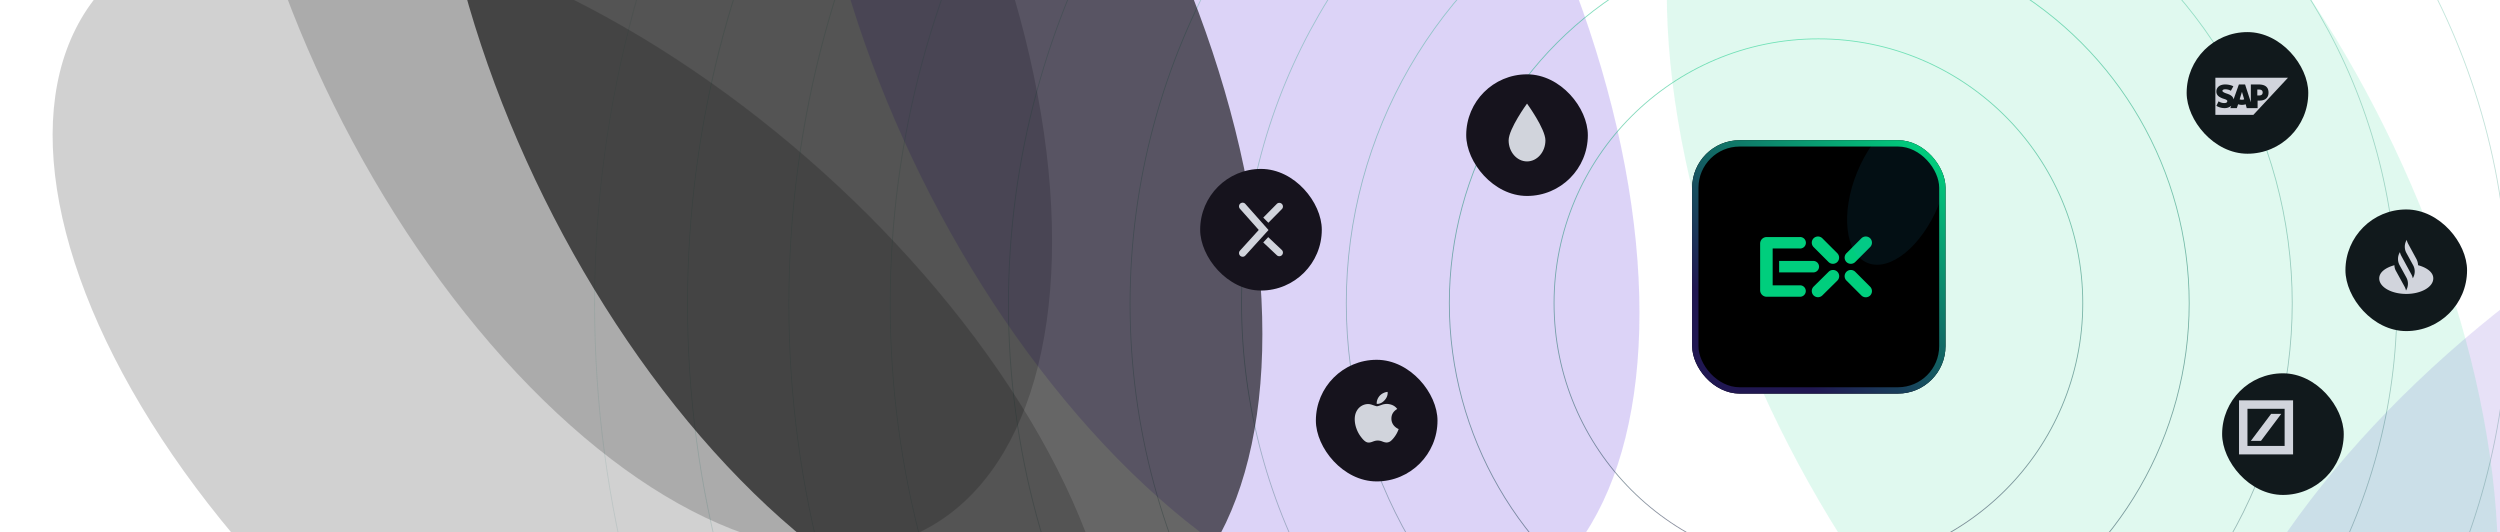<svg width="1480" height="315" viewBox="0 0 1480 315" fill="none" xmlns="http://www.w3.org/2000/svg"><g clip-path="url(#aznibbq4x)"><g opacity=".6" filter="url(#bznibbq4x)"><ellipse cx="380.41" cy="199.89" rx="380.41" ry="199.89" transform="scale(1 -1) rotate(-63.69 238.94 116.06)" fill="url(#cznibbq4x)" fill-opacity=".3"/></g><g opacity=".6" filter="url(#dznibbq4x)"><ellipse cx="380.41" cy="199.89" rx="380.41" ry="199.89" transform="scale(1 -1) rotate(-41.03 -230.25 22.75)" fill="url(#eznibbq4x)" fill-opacity=".3"/></g><g opacity=".6" filter="url(#fznibbq4x)"><ellipse cx="380.41" cy="199.89" rx="380.41" ry="199.89" transform="scale(-1 1) rotate(35.73 -816.69 -2844.96)" fill="url(#gznibbq4x)" fill-opacity=".2"/></g><g opacity=".6" filter="url(#hznibbq4x)"><ellipse cx="380.41" cy="199.89" rx="380.41" ry="199.89" transform="scale(1 -1) rotate(-63.69 513.19 -668.5)" fill="url(#iznibbq4x)" fill-opacity=".2"/></g><g opacity=".6" filter="url(#jznibbq4x)"><ellipse cx="380.41" cy="199.89" rx="380.41" ry="199.89" transform="scale(1 -1) rotate(-63.69 378.6 -185.12)" fill="url(#kznibbq4x)" fill-opacity=".3"/></g><circle cx="1076.5" cy="179.5" r="156.5" stroke="url(#lznibbq4x)" stroke-opacity=".5" stroke-width=".51"/><ellipse cx="1077" cy="179.5" rx="219" ry="218.5" stroke="url(#mznibbq4x)" stroke-opacity=".5" stroke-width=".51"/><ellipse opacity=".7" cx="1077" cy="179.5" rx="280" ry="279.5" stroke="url(#nznibbq4x)" stroke-opacity=".5" stroke-width=".51"/><ellipse opacity=".6" cx="1077" cy="179.5" rx="342" ry="341.5" stroke="url(#oznibbq4x)" stroke-opacity=".5" stroke-width=".51"/><circle opacity=".5" cx="1077" cy="180" r="408" stroke="url(#pznibbq4x)" stroke-opacity=".5" stroke-width=".51"/><circle opacity=".4" cx="1077" cy="180" r="480" stroke="url(#qznibbq4x)" stroke-opacity=".5" stroke-width=".51"/><circle opacity=".3" cx="1077" cy="180" r="550" stroke="url(#rznibbq4x)" stroke-opacity=".5" stroke-width=".51"/><circle opacity=".3" cx="1077" cy="180" r="610" stroke="url(#sznibbq4x)" stroke-opacity=".5" stroke-width=".51"/><circle opacity=".3" cx="1017" cy="180" r="610" stroke="url(#tznibbq4x)" stroke-opacity=".5" stroke-width=".51"/><circle opacity=".2" cx="1017" cy="180" r="665" stroke="url(#uznibbq4x)" stroke-opacity=".5" stroke-width=".51"/><g opacity=".6" filter="url(#vznibbq4x)"><ellipse cx="380.41" cy="199.89" rx="380.41" ry="199.89" transform="scale(1 -1) rotate(-63.69 256.91 -11.66)" fill="url(#wznibbq4x)"/></g><g filter="url(#xznibbq4x)"><g clip-path="url(#yznibbq4x)"><rect x="1001.75" y="83" width="150" height="150" rx="28.13" fill="#000"/><path d="M1053.24 154.48h19.98a3.4 3.4 0 1 1 0 6.78h-19.98m45.1-.32a3.7 3.7 0 0 0-5.25-.05 3.7 3.7 0 0 0 .05 5.25l8.75 8.74a3.7 3.7 0 0 0 5.25.05 3.7 3.7 0 0 0-.06-5.24l-8.74-8.75Zm-24.65 8.7a3.7 3.7 0 0 0-.05 5.24 3.7 3.7 0 0 0 5.25-.05l8.8-8.7a3.7 3.7 0 0 0 .05-5.24 3.7 3.7 0 0 0-5.25.05l-8.8 8.7Zm33.39-23.33a3.7 3.7 0 0 0 .06-5.24 3.7 3.7 0 0 0-5.25.05l-8.75 8.75a3.7 3.7 0 0 0-.05 5.24 3.7 3.7 0 0 0 5.25-.05l8.74-8.75Zm-24.64 8.75a3.7 3.7 0 0 0 5.25.05 3.7 3.7 0 0 0-.06-5.25l-8.74-8.74a3.7 3.7 0 0 0-5.25-.05 3.7 3.7 0 0 0 .05 5.24l8.75 8.75Zm-32.97-7.95h15.96a3.4 3.4 0 1 0 0-6.78h-19.51a3.87 3.87 0 0 0-3.92 3.86v27.62a3.87 3.87 0 0 0 3.92 3.87h19.72a3.39 3.39 0 1 0 0-6.78h-16.22v-21.8h.05Z" fill="#00CE7D"/><g opacity=".3" filter="url(#zznibbq4x)"><ellipse cx="26" cy="47.43" rx="26" ry="47.43" transform="scale(-1 1) rotate(-22.27 -385.39 2999.7)" fill="#25A9E0" fill-opacity=".3"/></g></g><rect x="1003.62" y="84.88" width="146.25" height="146.25" rx="26.25" stroke="url(#aaznibbq4x)" stroke-width="3.75"/></g><g filter="url(#abznibbq4x)"><g clip-path="url(#acznibbq4x)"><rect x="769" y="209" width="72" height="72" rx="36" fill="#16131D"/><g clip-path="url(#adznibbq4x)"><path fill-rule="evenodd" clip-rule="evenodd" d="M818 249.99a16.23 16.23 0 0 1-2.2 4.3 14.75 14.75 0 0 1-2.14 2.5 4.2 4.2 0 0 1-2.75 1.18c-.7 0-1.55-.2-2.54-.6a7.7 7.7 0 0 0-2.73-.58c-.87 0-1.8.2-2.8.59-1.01.4-1.82.6-2.44.62-.94.04-1.87-.36-2.8-1.2-.6-.51-1.35-1.38-2.24-2.6a17.8 17.8 0 0 1-2.37-4.57 16.38 16.38 0 0 1-.99-5.44c0-2.01.45-3.75 1.34-5.2a7.77 7.77 0 0 1 6.61-3.8c.75 0 1.73.22 2.94.66 1.22.44 2 .66 2.34.66.25 0 1.12-.26 2.58-.78a8.77 8.77 0 0 1 3.52-.6c2.6.2 4.54 1.19 5.84 2.98-2.32 1.37-3.47 3.29-3.45 5.74a6.28 6.28 0 0 0 2.14 4.78 7.1 7.1 0 0 0 2.14 1.36ZM811.47 228l.03.6c0 1.5-.57 2.9-1.69 4.2-1.35 1.54-3 2.43-4.78 2.29a4.49 4.49 0 0 1-.03-.57 6.89 6.89 0 0 1 3.97-5.83 6.65 6.65 0 0 1 2.5-.69Z" fill="#D1D4DC"/></g></g></g><g filter="url(#aeznibbq4x)"><g clip-path="url(#afznibbq4x)"><rect x="700.5" y="96" width="72" height="72" rx="36" fill="#16131D"/><g clip-path="url(#agznibbq4x)"><g clip-path="url(#ahznibbq4x)"><path fill-rule="evenodd" clip-rule="evenodd" d="M727.25 116.72a2.14 2.14 0 0 0-3.75 1.32c-.03.57.17 1.13.55 1.56l11.13 12.53-11.12 12.25a2.17 2.17 0 0 0 1.68 3.62 2.15 2.15 0 0 0 1.49-.7l12.42-13.7 1.31-1.43-1.29-1.46-12.42-13.99Zm21.63 3.06a2.17 2.17 0 0 0-.7-3.52 2.13 2.13 0 0 0-2.35.48l-6.48 6.55-1.5 1.53 3.03 3.05 1.52-1.53 6.48-6.56Zm-6.54 18.07-1.56-1.47-2.94 3.15 1.57 1.48 6.48 6.1c.86.82 2.22.77 3.03-.1a2.17 2.17 0 0 0-.1-3.05l-6.48-6.1Z" fill="#D1D4DC"/></g></g></g></g><g filter="url(#aiznibbq4x)"><g clip-path="url(#ajznibbq4x)"><rect x="1284.5" y="15" width="72" height="72" rx="36" fill="#11191C"/><g clip-path="url(#akznibbq4x)"><g clip-path="url(#alznibbq4x)"><path fill-rule="evenodd" clip-rule="evenodd" d="M1301.5 64V42h43L1324 64h-22.5Zm24.83-11.47h.94c1.24 0 2.23-.43 2.23-1.79 0-1.32-.99-1.74-2.24-1.74h-.93v3.53Zm-10.45 2.27c.4.15.86.25 1.35.25h.01c.48 0 .93-.1 1.32-.24l-1.31-4.39h-.03l-1.34 4.38Zm6.62-8.8h4.52c4.05 0 5.95 1.63 5.95 4.88 0 2.92-1.96 4.66-5.27 4.66h-1.2V60h-6.44l-.62-2.27a6.87 6.87 0 0 1-4.46-.02l-.78 2.29h-3.84l.55-1.43-.15.14a5.71 5.71 0 0 1-3.65 1.29h-.22c-1.7 0-3.38-.51-4.79-1.34l1.31-2.69a5.7 5.7 0 0 0 3.5 1.03c.63-.01 1.08-.13 1.37-.44.18-.19.27-.43.28-.68.01-.7-.95-1.03-2.13-1.4a9.78 9.78 0 0 1-2.87-1.37 3.48 3.48 0 0 1-1.46-3.05 3.8 3.8 0 0 1 1.01-2.55c.94-1 2.44-1.51 4.24-1.51h.01c1.54 0 3.43.36 4.79 1.08l-1.47 2.65a6.67 6.67 0 0 0-3.1-.86c-1.26-.07-1.9.4-1.91.9-.01.61 1.2 1.17 2.34 1.55 1.72.57 3.92 1.33 4.25 3.52l3.16-8.84h3.67l3.41 10.55V46Z" fill="#D1D4DC"/></g></g></g></g><g filter="url(#amznibbq4x)"><g clip-path="url(#anznibbq4x)"><rect x="1378.5" y="120" width="72" height="72" rx="36" fill="#11191C"/><g clip-path="url(#aoznibbq4x)"><g clip-path="url(#apznibbq4x)"><path d="M1421.5 153a8.56 8.56 0 0 0-.94-3.59l-4.97-9.17a8.42 8.42 0 0 1-.8-2.24l-.22.39a7.68 7.68 0 0 0 0 7.32l4.02 7.33a7.68 7.68 0 0 1 0 7.32l-.22.39a8.42 8.42 0 0 0-.8-2.24l-3.65-6.7-2.34-4.33a8.1 8.1 0 0 1-.81-2.23l-.22.38a7.68 7.68 0 0 0 0 7.33l4.02 7.32a7.68 7.68 0 0 1 0 7.33l-.22.38a7.78 7.78 0 0 0-.8-2.23l-5.04-9.18a6.95 6.95 0 0 1-1.01-3.58c-5.33 1.47-9 4.2-9 7.82 0 5.1 7.16 9.18 16 9.18s16-4.09 16-9.18c.07-3.47-3.59-6.35-9-7.82Z" fill="#D1D4DC"/></g></g></g></g><g filter="url(#aqznibbq4x)"><g clip-path="url(#arznibbq4x)"><rect x="858" y="40" width="72" height="72" rx="36" fill="#16131D"/><g clip-path="url(#asznibbq4x)"><path d="M904.89 79.11c0 6.85-4.9 12.45-10.89 12.45s-10.89-5.6-10.89-12.45c0-6.84 10.89-21.78 10.89-21.78s10.89 14.94 10.89 21.78Z" fill="#D1D4DC"/></g></g></g><g filter="url(#atznibbq4x)"><rect x="1305.5" y="217" width="72" height="72" rx="36" fill="#11191C"/></g><g clip-path="url(#auznibbq4x)"><g clip-path="url(#avznibbq4x)" fill="#D1D4DC"><path d="M1352.5 242h-22v22h22v-22Zm5-5v32h-32v-32h32Z"/><path d="M1344.5 245h6l-12 16h-6l12-16Z"/></g></g></g><defs><linearGradient id="cznibbq4x" x1="191.92" y1="235.29" x2="567.63" y2="270.32" gradientUnits="userSpaceOnUse"><stop offset=".36"/></linearGradient><linearGradient id="eznibbq4x" x1="191.92" y1="235.29" x2="567.63" y2="270.32" gradientUnits="userSpaceOnUse"><stop offset=".36"/></linearGradient><linearGradient id="gznibbq4x" x1="191.92" y1="235.29" x2="567.63" y2="270.32" gradientUnits="userSpaceOnUse"><stop offset=".36" stop-color="#3B0EC6"/></linearGradient><linearGradient id="iznibbq4x" x1="191.92" y1="235.29" x2="567.63" y2="270.32" gradientUnits="userSpaceOnUse"><stop offset=".36" stop-color="#03CD80"/></linearGradient><linearGradient id="kznibbq4x" x1="191.92" y1="235.29" x2="567.63" y2="270.32" gradientUnits="userSpaceOnUse"><stop offset=".36" stop-color="#400FD7"/></linearGradient><linearGradient id="lznibbq4x" x1="1076.5" y1="23" x2="1076.5" y2="336" gradientUnits="userSpaceOnUse"><stop stop-color="#02CD80"/><stop offset="1" stop-color="#171139"/></linearGradient><linearGradient id="mznibbq4x" x1="1077" y1="-39" x2="1077" y2="398" gradientUnits="userSpaceOnUse"><stop stop-color="#02CD80"/><stop offset="1" stop-color="#171139"/></linearGradient><linearGradient id="nznibbq4x" x1="1077" y1="-100" x2="1077" y2="459" gradientUnits="userSpaceOnUse"><stop stop-color="#02CD80"/><stop offset="1" stop-color="#171139"/></linearGradient><linearGradient id="oznibbq4x" x1="1077" y1="-162" x2="1077" y2="521" gradientUnits="userSpaceOnUse"><stop stop-color="#02CD80"/><stop offset="1" stop-color="#171139"/></linearGradient><linearGradient id="pznibbq4x" x1="1077" y1="-228" x2="1077" y2="588" gradientUnits="userSpaceOnUse"><stop stop-color="#02CD80"/><stop offset="1" stop-color="#171139"/></linearGradient><linearGradient id="qznibbq4x" x1="1077" y1="-300" x2="1077" y2="660" gradientUnits="userSpaceOnUse"><stop stop-color="#02CD80"/><stop offset="1" stop-color="#171139"/></linearGradient><linearGradient id="rznibbq4x" x1="1077" y1="-370" x2="1077" y2="730" gradientUnits="userSpaceOnUse"><stop stop-color="#02CD80"/><stop offset="1" stop-color="#171139"/></linearGradient><linearGradient id="sznibbq4x" x1="1077" y1="-430" x2="1077" y2="790" gradientUnits="userSpaceOnUse"><stop stop-color="#02CD80"/><stop offset="1" stop-color="#171139"/></linearGradient><linearGradient id="tznibbq4x" x1="1017" y1="-430" x2="1017" y2="790" gradientUnits="userSpaceOnUse"><stop stop-color="#02CD80"/><stop offset="1" stop-color="#171139"/></linearGradient><linearGradient id="uznibbq4x" x1="1017" y1="-485" x2="1017" y2="845" gradientUnits="userSpaceOnUse"><stop stop-color="#02CD80"/><stop offset="1" stop-color="#171139"/></linearGradient><linearGradient id="wznibbq4x" x1="191.92" y1="235.29" x2="567.63" y2="270.32" gradientUnits="userSpaceOnUse"><stop offset=".36"/></linearGradient><linearGradient id="aaznibbq4x" x1="1136.75" y1="84.5" x2="1014.77" y2="227.44" gradientUnits="userSpaceOnUse"><stop offset="0" stop-color="#00CE7D"/><stop offset=".81" stop-color="#201751"/></linearGradient><clipPath id="aznibbq4x"><path fill="#fff" d="M0 0h1480v315H0z"/></clipPath><clipPath id="yznibbq4x"><rect x="1001.75" y="83" width="150" height="150" rx="28.13" fill="#fff"/></clipPath><clipPath id="acznibbq4x"><rect x="769" y="209" width="72" height="72" rx="36" fill="#fff"/></clipPath><clipPath id="adznibbq4x"><rect x="777" y="217" width="56" height="56" rx="28" fill="#fff"/></clipPath><clipPath id="afznibbq4x"><rect x="700.5" y="96" width="72" height="72" rx="36" fill="#fff"/></clipPath><clipPath id="agznibbq4x"><rect x="708.5" y="104" width="56" height="56" rx="28" fill="#fff"/></clipPath><clipPath id="ahznibbq4x"><path fill="#fff" transform="translate(708.5 104)" d="M0 0h56v56H0z"/></clipPath><clipPath id="ajznibbq4x"><rect x="1284.5" y="15" width="72" height="72" rx="36" fill="#fff"/></clipPath><clipPath id="akznibbq4x"><rect x="1292.5" y="23" width="56" height="56" rx="28" fill="#fff"/></clipPath><clipPath id="alznibbq4x"><path fill="#fff" transform="translate(1292.5 23)" d="M0 0h56v56H0z"/></clipPath><clipPath id="anznibbq4x"><rect x="1378.5" y="120" width="72" height="72" rx="36" fill="#fff"/></clipPath><clipPath id="aoznibbq4x"><rect x="1386.5" y="128" width="56" height="56" rx="28" fill="#fff"/></clipPath><clipPath id="apznibbq4x"><path fill="#fff" transform="translate(1386.5 128)" d="M0 0h56v56H0z"/></clipPath><clipPath id="arznibbq4x"><rect x="858" y="40" width="72" height="72" rx="36" fill="#fff"/></clipPath><clipPath id="asznibbq4x"><rect x="866" y="48" width="56" height="56" rx="28" fill="#fff"/></clipPath><clipPath id="auznibbq4x"><rect x="1313.5" y="225" width="56" height="56" rx="28" fill="#fff"/></clipPath><clipPath id="avznibbq4x"><path fill="#fff" transform="translate(1313.5 225)" d="M0 0h56v56H0z"/></clipPath><filter id="bznibbq4x" x="-257.25" y="-766.81" width="1268.08" height="1480.82" filterUnits="userSpaceOnUse" color-interpolation-filters="sRGB"><feFlood flood-opacity="0" result="BackgroundImageFix"/><feBlend in="SourceGraphic" in2="BackgroundImageFix" result="shape"/><feGaussianBlur stdDeviation="194" result="effect1_foregroundBlur_3614_34526"/></filter><filter id="dznibbq4x" x="-356.93" y="-435.25" width="1407.22" height="1359.54" filterUnits="userSpaceOnUse" color-interpolation-filters="sRGB"><feFlood flood-opacity="0" result="BackgroundImageFix"/><feBlend in="SourceGraphic" in2="BackgroundImageFix" result="shape"/><feGaussianBlur stdDeviation="194" result="effect1_foregroundBlur_3614_34526"/></filter><filter id="fznibbq4x" x="904.92" y="-337.31" width="1436.43" height="1326.25" filterUnits="userSpaceOnUse" color-interpolation-filters="sRGB"><feFlood flood-opacity="0" result="BackgroundImageFix"/><feBlend in="SourceGraphic" in2="BackgroundImageFix" result="shape"/><feGaussianBlur stdDeviation="194" result="effect1_foregroundBlur_3614_34526"/></filter><filter id="hznibbq4x" x="598.75" y="-575.81" width="1268.08" height="1480.82" filterUnits="userSpaceOnUse" color-interpolation-filters="sRGB"><feFlood flood-opacity="0" result="BackgroundImageFix"/><feBlend in="SourceGraphic" in2="BackgroundImageFix" result="shape"/><feGaussianBlur stdDeviation="194" result="effect1_foregroundBlur_3614_34526"/></filter><filter id="jznibbq4x" x="90.5" y="-724.31" width="1268.08" height="1480.82" filterUnits="userSpaceOnUse" color-interpolation-filters="sRGB"><feFlood flood-opacity="0" result="BackgroundImageFix"/><feBlend in="SourceGraphic" in2="BackgroundImageFix" result="shape"/><feGaussianBlur stdDeviation="194" result="effect1_foregroundBlur_3614_34526"/></filter><filter id="vznibbq4x" x="-132.75" y="-711.81" width="1268.08" height="1480.82" filterUnits="userSpaceOnUse" color-interpolation-filters="sRGB"><feFlood flood-opacity="0" result="BackgroundImageFix"/><feBlend in="SourceGraphic" in2="BackgroundImageFix" result="shape"/><feGaussianBlur stdDeviation="194" result="effect1_foregroundBlur_3614_34526"/></filter><filter id="xznibbq4x" x="998.13" y="79.39" width="157.23" height="157.23" filterUnits="userSpaceOnUse" color-interpolation-filters="sRGB"><feFlood flood-opacity="0" result="BackgroundImageFix"/><feGaussianBlur in="BackgroundImageFix" stdDeviation="1.81"/><feComposite in2="SourceAlpha" operator="in" result="effect1_backgroundBlur_3614_34526"/><feBlend in="SourceGraphic" in2="effect1_backgroundBlur_3614_34526" result="shape"/></filter><filter id="zznibbq4x" x="1063.5" y="36.75" width="120.07" height="149.98" filterUnits="userSpaceOnUse" color-interpolation-filters="sRGB"><feFlood flood-opacity="0" result="BackgroundImageFix"/><feBlend in="SourceGraphic" in2="BackgroundImageFix" result="shape"/><feGaussianBlur stdDeviation="15" result="effect1_foregroundBlur_3614_34526"/></filter><filter id="abznibbq4x" x="749" y="183" width="132" height="132" filterUnits="userSpaceOnUse" color-interpolation-filters="sRGB"><feFlood flood-opacity="0" result="BackgroundImageFix"/><feGaussianBlur in="BackgroundImageFix" stdDeviation="5"/><feComposite in2="SourceAlpha" operator="in" result="effect1_backgroundBlur_3614_34526"/><feColorMatrix in="SourceAlpha" values="0 0 0 0 0 0 0 0 0 0 0 0 0 0 0 0 0 0 127 0" result="hardAlpha"/><feOffset dx="10" dy="4"/><feGaussianBlur stdDeviation="15"/><feComposite in2="hardAlpha" operator="out"/><feColorMatrix values="0 0 0 0 0 0 0 0 0 0 0 0 0 0 0 0 0 0 0.3 0"/><feBlend in2="effect1_backgroundBlur_3614_34526" result="effect2_dropShadow_3614_34526"/><feBlend in="SourceGraphic" in2="effect2_dropShadow_3614_34526" result="shape"/></filter><filter id="aeznibbq4x" x="680.5" y="70" width="132" height="132" filterUnits="userSpaceOnUse" color-interpolation-filters="sRGB"><feFlood flood-opacity="0" result="BackgroundImageFix"/><feGaussianBlur in="BackgroundImageFix" stdDeviation="5"/><feComposite in2="SourceAlpha" operator="in" result="effect1_backgroundBlur_3614_34526"/><feColorMatrix in="SourceAlpha" values="0 0 0 0 0 0 0 0 0 0 0 0 0 0 0 0 0 0 127 0" result="hardAlpha"/><feOffset dx="10" dy="4"/><feGaussianBlur stdDeviation="15"/><feComposite in2="hardAlpha" operator="out"/><feColorMatrix values="0 0 0 0 0 0 0 0 0 0 0 0 0 0 0 0 0 0 0.3 0"/><feBlend in2="effect1_backgroundBlur_3614_34526" result="effect2_dropShadow_3614_34526"/><feBlend in="SourceGraphic" in2="effect2_dropShadow_3614_34526" result="shape"/></filter><filter id="aiznibbq4x" x="1264.5" y="-11" width="132" height="132" filterUnits="userSpaceOnUse" color-interpolation-filters="sRGB"><feFlood flood-opacity="0" result="BackgroundImageFix"/><feGaussianBlur in="BackgroundImageFix" stdDeviation="5"/><feComposite in2="SourceAlpha" operator="in" result="effect1_backgroundBlur_3614_34526"/><feColorMatrix in="SourceAlpha" values="0 0 0 0 0 0 0 0 0 0 0 0 0 0 0 0 0 0 127 0" result="hardAlpha"/><feOffset dx="10" dy="4"/><feGaussianBlur stdDeviation="15"/><feComposite in2="hardAlpha" operator="out"/><feColorMatrix values="0 0 0 0 0 0 0 0 0 0 0 0 0 0 0 0 0 0 0.3 0"/><feBlend in2="effect1_backgroundBlur_3614_34526" result="effect2_dropShadow_3614_34526"/><feBlend in="SourceGraphic" in2="effect2_dropShadow_3614_34526" result="shape"/></filter><filter id="amznibbq4x" x="1358.5" y="94" width="132" height="132" filterUnits="userSpaceOnUse" color-interpolation-filters="sRGB"><feFlood flood-opacity="0" result="BackgroundImageFix"/><feGaussianBlur in="BackgroundImageFix" stdDeviation="5"/><feComposite in2="SourceAlpha" operator="in" result="effect1_backgroundBlur_3614_34526"/><feColorMatrix in="SourceAlpha" values="0 0 0 0 0 0 0 0 0 0 0 0 0 0 0 0 0 0 127 0" result="hardAlpha"/><feOffset dx="10" dy="4"/><feGaussianBlur stdDeviation="15"/><feComposite in2="hardAlpha" operator="out"/><feColorMatrix values="0 0 0 0 0 0 0 0 0 0 0 0 0 0 0 0 0 0 0.3 0"/><feBlend in2="effect1_backgroundBlur_3614_34526" result="effect2_dropShadow_3614_34526"/><feBlend in="SourceGraphic" in2="effect2_dropShadow_3614_34526" result="shape"/></filter><filter id="aqznibbq4x" x="838" y="14" width="132" height="132" filterUnits="userSpaceOnUse" color-interpolation-filters="sRGB"><feFlood flood-opacity="0" result="BackgroundImageFix"/><feGaussianBlur in="BackgroundImageFix" stdDeviation="5"/><feComposite in2="SourceAlpha" operator="in" result="effect1_backgroundBlur_3614_34526"/><feColorMatrix in="SourceAlpha" values="0 0 0 0 0 0 0 0 0 0 0 0 0 0 0 0 0 0 127 0" result="hardAlpha"/><feOffset dx="10" dy="4"/><feGaussianBlur stdDeviation="15"/><feComposite in2="hardAlpha" operator="out"/><feColorMatrix values="0 0 0 0 0 0 0 0 0 0 0 0 0 0 0 0 0 0 0.3 0"/><feBlend in2="effect1_backgroundBlur_3614_34526" result="effect2_dropShadow_3614_34526"/><feBlend in="SourceGraphic" in2="effect2_dropShadow_3614_34526" result="shape"/></filter><filter id="atznibbq4x" x="1285.5" y="191" width="132" height="132" filterUnits="userSpaceOnUse" color-interpolation-filters="sRGB"><feFlood flood-opacity="0" result="BackgroundImageFix"/><feGaussianBlur in="BackgroundImageFix" stdDeviation="5"/><feComposite in2="SourceAlpha" operator="in" result="effect1_backgroundBlur_3614_34526"/><feColorMatrix in="SourceAlpha" values="0 0 0 0 0 0 0 0 0 0 0 0 0 0 0 0 0 0 127 0" result="hardAlpha"/><feOffset dx="10" dy="4"/><feGaussianBlur stdDeviation="15"/><feComposite in2="hardAlpha" operator="out"/><feColorMatrix values="0 0 0 0 0 0 0 0 0 0 0 0 0 0 0 0 0 0 0.3 0"/><feBlend in2="effect1_backgroundBlur_3614_34526" result="effect2_dropShadow_3614_34526"/><feBlend in="SourceGraphic" in2="effect2_dropShadow_3614_34526" result="shape"/></filter></defs></svg>